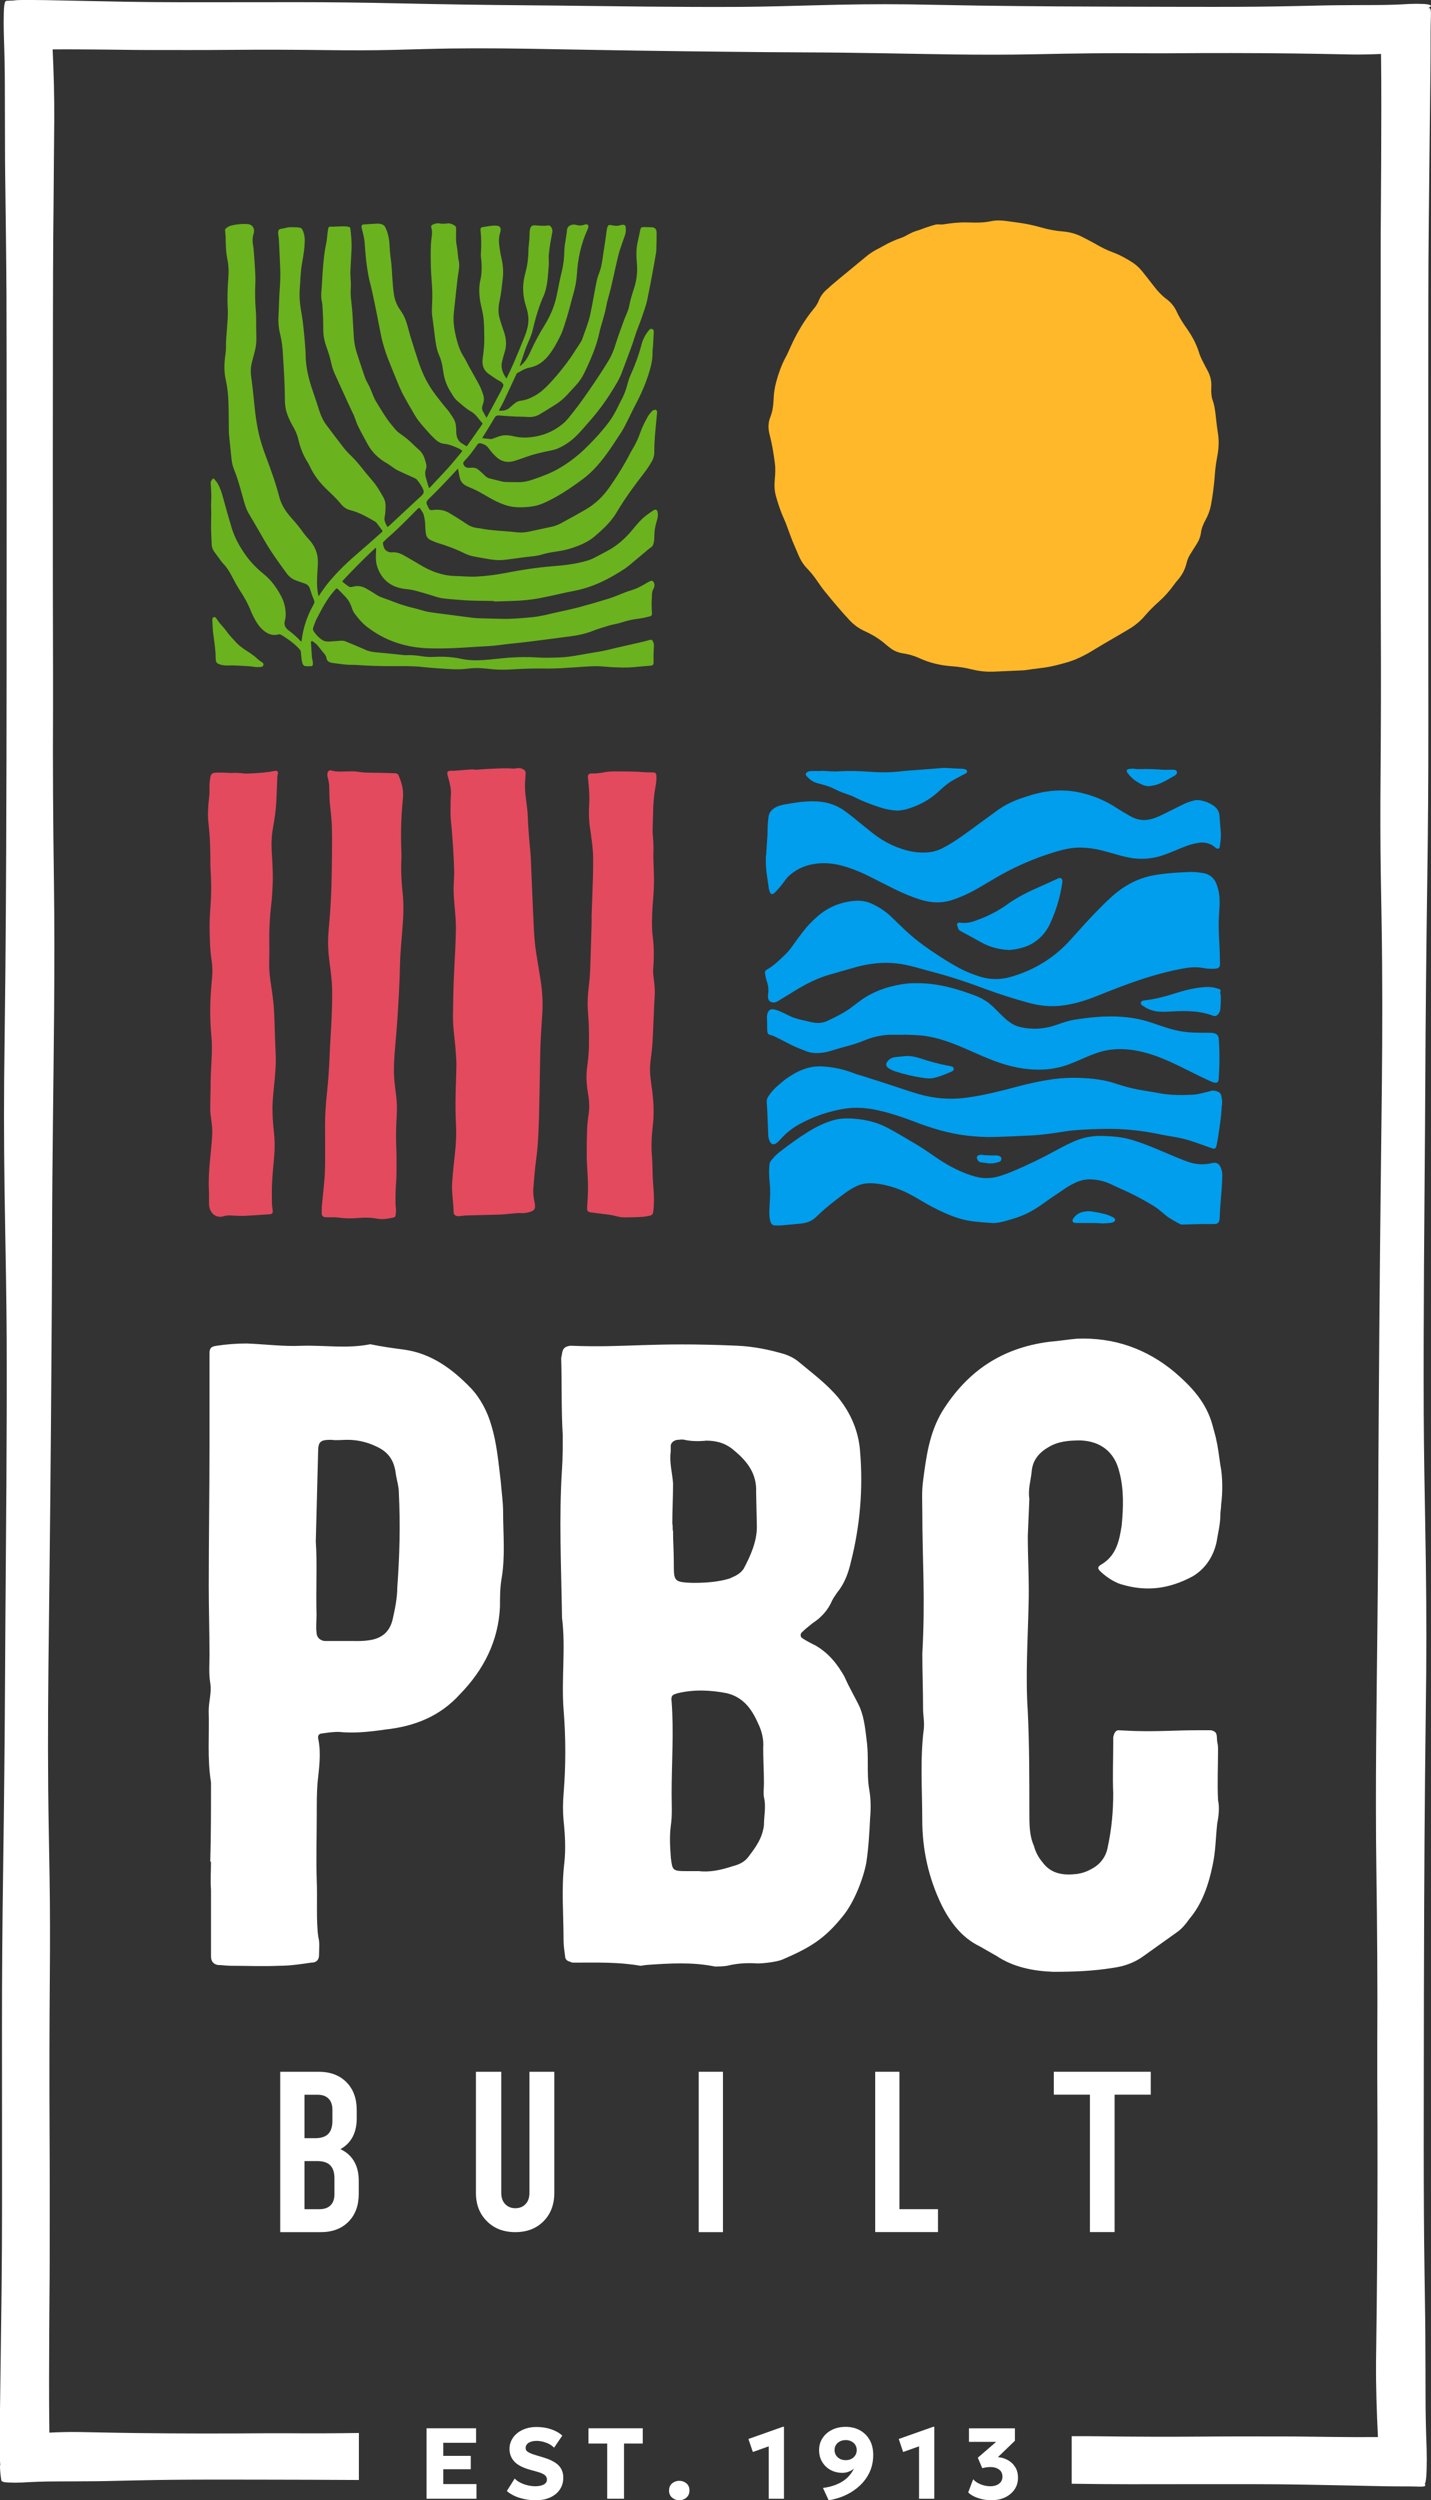 <?xml version="1.0" encoding="UTF-8"?>
<svg id="Layer_1" data-name="Layer 1" xmlns="http://www.w3.org/2000/svg" viewBox="0 0 210.17 366.99">
  <rect x="0" y="0" width="210.17" height="366.99" fill="#333333" stroke="none"/>
  <defs>
    <style>
      .cls-1 {
        fill: #e34a5e;
      }

      .cls-2 {
        fill: #fff;
      }

      .cls-3 {
        fill: #009eed;
      }

      .cls-4 {
        fill: #6bb21f;
      }

      .cls-5 {
        fill: #ffb829;
      }
    </style>
  </defs>
  <g>
    <path class="cls-2" d="M49.12,319.73c0-.85-.21-1.49-.62-1.9-.41-.42-1.05-.62-1.9-.62h-1.88v7.06h2.22c.69,0,1.23-.19,1.61-.57.38-.38.57-.92.57-1.61v-2.35ZM44.72,307.46v6.39h1.58c.85,0,1.49-.21,1.9-.62.41-.41.62-1.05.62-1.9v-1.68c0-.69-.19-1.23-.57-1.61-.38-.38-.92-.57-1.61-.57h-1.92ZM52,317.24c.46.78.69,1.74.69,2.86v1.92c0,1.7-.5,3.07-1.51,4.09-1.01,1.02-2.36,1.53-4.07,1.53h-5.95v-23.54h5.65c1.7,0,3.06.51,4.07,1.53,1.01,1.02,1.51,2.38,1.51,4.08v1.24c0,2.11-.8,3.61-2.39,4.51.87.4,1.54,1,2,1.78"/>
    <path class="cls-2" d="M71.52,326.04c-1.08-1.06-1.62-2.45-1.62-4.16v-17.78h3.72v17.78c0,.7.19,1.25.58,1.65.39.4.88.6,1.49.6s1.11-.2,1.49-.6c.39-.4.58-.95.58-1.65v-17.78h3.65v17.78c0,1.71-.53,3.1-1.58,4.16-1.05,1.06-2.43,1.6-4.14,1.6s-3.1-.53-4.18-1.6"/>
  </g>
  <polygon class="cls-2" points="154.77 304.1 169.01 304.1 169.01 307.46 163.7 307.46 163.7 327.63 160.08 327.63 160.08 307.46 154.77 307.46 154.77 304.1"/>
  <rect class="cls-2" x="102.62" y="304.1" width="3.56" height="23.54"/>
  <polygon class="cls-2" points="128.54 304.1 132.1 304.1 132.1 324.27 137.76 324.27 137.76 327.63 128.54 327.63 128.54 304.1"/>
  <g>
    <path class="cls-4" d="M72.5,88.22c-1.42-.05-3.16,0-4.89-.16-.9-.08-1.8-.12-2.69-.25-.54-.08-1.07-.28-1.6-.44-.84-.24-1.67-.52-2.52-.72-.55-.13-1.13-.16-1.7-.26-.64-.11-1.25-.32-1.81-.68-.91-.58-1.49-1.41-1.85-2.42-.26-.73-.27-1.48-.21-2.23.01-.18.01-.36.01-.54,0-.04-.03-.08-.04-.12-.03.02-.07.04-.09.06-.11.1-.22.2-.33.3-1.52,1.42-2.97,2.91-4.4,4.43-.1.11-.12.18,0,.27.26.2.51.41.78.6.18.13.38.14.59.08.7-.22,1.37-.12,2.01.23.49.28.97.57,1.45.88.3.2.61.36.96.48.64.22,1.28.46,1.92.71,1.02.4,2.07.67,3.13.93.59.15,1.17.36,1.77.46,1.04.17,2.09.28,3.14.42,1.06.14,2.13.29,3.19.42.36.05.74.06,1.1.08,1.02.03,2.05.05,3.07.08,1.57.05,3.13-.09,4.7-.24,1.29-.12,2.51-.48,3.77-.75,1.03-.22,2.06-.44,3.08-.71,1.49-.4,2.98-.83,4.45-1.29.76-.24,1.5-.58,2.25-.86.28-.11.57-.21.86-.3.86-.25,1.65-.66,2.41-1.13.18-.11.37-.2.56-.28.17-.07.33,0,.42.16.13.23.18.47.09.73-.03.1-.07.21-.12.3-.18.29-.21.61-.21.95,0,.39-.05.78-.05,1.17,0,.45.03.9.05,1.35.02.35-.03.48-.37.56-.55.14-1.1.26-1.66.33-.81.1-1.6.27-2.38.53-.59.2-1.22.28-1.82.45-.84.25-1.69.5-2.5.82-1.03.4-2.08.63-3.17.77-2.08.27-4.17.55-6.25.81-1.35.17-2.72.27-4.07.46-1.19.17-2.39.21-3.59.28-1.35.08-2.69.18-4.04.22-1.13.03-2.27.04-3.4-.02-3.16-.18-6.03-1.16-8.56-3.1-.74-.57-1.35-1.28-1.9-2.04-.17-.23-.28-.51-.37-.79-.21-.67-.56-1.24-1.05-1.73-.29-.3-.58-.6-.87-.9-.06-.06-.13-.1-.19-.16-.09-.08-.15-.07-.23.02-1.21,1.29-2.02,2.83-2.82,4.39-.21.4-.34.83-.5,1.26-.07.19-.06.39.06.57.34.51.75.95,1.26,1.28.4.26.85.25,1.3.21.51-.04,1.02-.08,1.53-.11.17,0,.36.02.52.08.63.25,1.26.51,1.89.78.37.16.73.32,1.1.48.57.26,1.17.34,1.78.39,1.16.1,2.31.22,3.47.34.24.02.48.07.72.06.84-.05,1.67.05,2.5.18.55.08,1.1.1,1.66.07,1.32-.07,2.63,0,3.93.28,1.11.24,2.23.26,3.35.18,1.25-.09,2.49-.26,3.73-.35,1.4-.09,2.8-.12,4.21-.02.96.07,1.93.02,2.89,0,1.5-.03,2.97-.32,4.45-.59.95-.17,1.92-.28,2.86-.52,1-.25,2-.47,3-.7.78-.18,1.56-.35,2.33-.53.29-.07.58-.16.87-.24.23-.07.36,0,.47.2.11.22.16.44.15.69-.02.47-.05.93-.06,1.4,0,.32.02.64.01.96,0,.39-.1.5-.48.53-.76.07-1.52.12-2.28.2-1.17.12-2.33.07-3.5.01-.57-.03-1.14-.11-1.71-.13-.54-.02-1.08,0-1.62.03-1.32.08-2.65.19-3.97.26-.85.04-1.7.07-2.54.05-1.53-.03-3.06.03-4.59.12-.95.06-1.9.08-2.85-.01-.54-.06-1.08-.1-1.63-.15-.68-.05-1.36-.04-2.04.05-.96.13-1.92.12-2.88.06-1.26-.08-2.52-.15-3.77-.29-1.46-.17-2.92-.14-4.39-.13-1.78,0-3.56-.04-5.33-.17-.55-.04-1.11,0-1.67-.06-.65-.06-1.3-.16-1.95-.25-.05,0-.1-.03-.14-.04-.37-.08-.63-.23-.7-.66-.07-.42-.39-.72-.65-1.04-.13-.16-.26-.31-.38-.48-.27-.38-.6-.69-.99-.94-.05-.03-.14-.05-.19-.03-.04.02-.08.11-.07.17.05.76.09,1.51.15,2.27.02.2.1.38.12.58.02.15.02.32,0,.47-.01.07-.12.18-.18.18-.31.02-.63.03-.93-.01-.19-.02-.34-.19-.4-.39-.06-.19-.11-.39-.13-.59-.05-.39-.08-.79-.12-1.18,0-.07-.05-.14-.1-.2-.46-.57-1.02-1.02-1.6-1.45-.38-.28-.78-.53-1.19-.78-.1-.06-.25-.1-.35-.07-1,.28-1.78-.12-2.47-.78-.55-.53-.93-1.19-1.27-1.86-.14-.27-.26-.56-.38-.84-.41-1.04-.96-2.01-1.58-2.95-.47-.73-.87-1.5-1.28-2.27-.33-.61-.69-1.19-1.18-1.68-.1-.1-.19-.22-.27-.33-.33-.44-.64-.88-.97-1.31-.27-.36-.44-.75-.45-1.21-.02-.8-.08-1.59-.09-2.39,0-.73.02-1.46.03-2.2,0-.38-.03-.77-.03-1.15,0-.48.05-.97.04-1.45-.01-.58-.06-1.16-.09-1.74-.02-.3.14-.51.34-.7.02-.02.11,0,.14.03.16.19.34.37.47.58.4.64.63,1.35.83,2.07.41,1.51.83,3.01,1.28,4.5.44,1.47,1.18,2.8,2.07,4.05.76,1.08,1.68,1.99,2.7,2.82,1.1.89,1.88,2.02,2.54,3.26.38.72.57,1.48.63,2.29.03.44,0,.88-.12,1.31-.12.45,0,.84.32,1.16.08.07.15.15.24.21.63.47,1.21.98,1.75,1.56.04.04.08.06.13.09,0-.05.02-.09.03-.14.22-1.85.79-3.59,1.71-5.22.15-.26.24-.47.09-.79-.24-.52-.4-1.07-.58-1.61-.13-.41-.39-.65-.8-.78-.44-.14-.88-.3-1.32-.47-.55-.21-.98-.57-1.33-1.05-1.13-1.55-2.26-3.1-3.22-4.77-.76-1.33-1.53-2.65-2.31-3.96-.37-.63-.58-1.32-.77-2.01-.42-1.5-.8-3.01-1.39-4.45-.21-.51-.32-1.05-.38-1.6-.12-1.17-.25-2.34-.36-3.51-.03-.3-.03-.61-.03-.91-.02-1.32-.01-2.63-.06-3.94-.04-1.08-.15-2.15-.39-3.21-.28-1.23-.23-2.47-.05-3.71.05-.38.09-.76.08-1.14-.02-.92.09-1.82.15-2.73.07-.96.17-1.93.11-2.88-.09-1.57-.02-3.14.1-4.7.06-.85.03-1.68-.15-2.51-.22-1.04-.24-2.1-.26-3.16,0-.36-.05-.72-.08-1.08-.02-.16.04-.28.16-.36.2-.13.4-.29.63-.35.82-.22,1.67-.3,2.52-.25.67.04,1.05.59.92,1.25-.01.05-.02.11-.04.16-.2.61-.18,1.22-.06,1.84.04.2.06.4.07.61.07.89.15,1.79.19,2.68.04.74.09,1.48.05,2.21-.07,1.39-.03,2.77.09,4.16.03.32.02.65.03.97.01.89,0,1.77.03,2.66.04.89-.1,1.75-.35,2.6-.11.4-.21.8-.31,1.2-.19.74-.19,1.47-.08,2.22.17,1.16.28,2.33.4,3.49.2,2.11.48,4.2,1.11,6.23.36,1.17.83,2.32,1.24,3.48.27.77.55,1.53.79,2.31.23.71.42,1.43.62,2.15.33,1.16,1,2.11,1.79,2.99.59.65,1.15,1.33,1.66,2.05.24.34.52.67.81.98.88.95,1.37,2.05,1.36,3.35,0,.35-.03.7-.05,1.06-.06,1.11-.15,2.23.02,3.34.03.17.06.35.1.52,0,.03.02.06.03.09.03-.02.06-.04.08-.07.13-.19.24-.39.38-.58.36-.49.7-.99,1.09-1.45,1.36-1.62,2.89-3.06,4.5-4.43,1.09-.93,2.16-1.9,3.24-2.85.11-.09.12-.17.04-.28-.27-.36-.53-.73-.81-1.08-.09-.11-.21-.19-.34-.26-.43-.25-.86-.49-1.3-.72-.71-.38-1.45-.69-2.23-.89-.53-.13-.97-.43-1.32-.85-.6-.74-1.28-1.39-1.97-2.04-1.07-1.01-2-2.14-2.62-3.49-.1-.21-.2-.42-.32-.61-.66-1.02-1.1-2.13-1.37-3.31-.16-.7-.43-1.35-.79-1.96-.44-.76-.82-1.56-1.04-2.42-.15-.6-.17-1.22-.17-1.84-.02-2.34-.18-4.67-.33-6.99-.06-.87-.22-1.73-.42-2.57-.18-.76-.23-1.53-.19-2.31.07-1.22.08-2.44.16-3.66.08-1.12.15-2.23.1-3.35-.05-1.44-.13-2.88-.2-4.32-.02-.3-.08-.59-.11-.89-.01-.13,0-.26.04-.39.05-.18.19-.26.36-.29.25-.04.51-.08.76-.15.51-.14,1.02-.08,1.53-.07.15,0,.3.02.44.04.23.03.37.16.47.37.25.54.33,1.12.31,1.7-.03,1.02-.19,2.02-.38,3.03-.19,1.02-.24,2.05-.3,3.09-.02.3-.04.6-.06.91-.1,1.33.11,2.63.34,3.94.13.76.2,1.54.28,2.31.09.88.16,1.75.22,2.63.04.54.02,1.08.07,1.62.14,1.54.53,3.02,1.04,4.47.35.99.66,1.99.99,2.99.24.72.58,1.4,1.05,2.01.8,1.06,1.59,2.12,2.41,3.17.34.44.72.85,1.12,1.23.71.68,1.32,1.43,1.92,2.2.47.6.99,1.16,1.47,1.76.25.31.47.65.69.99.21.33.39.67.6,1.01.29.47.43.97.41,1.52-.02.52-.02,1.03-.14,1.54-.09.39.05.75.22,1.09.06.13.14.25.21.37.11-.09.23-.17.33-.27,1.26-1.17,2.51-2.34,3.77-3.51.33-.31.68-.6.99-.92.19-.19.28-.43.17-.73-.22-.59-.59-1.08-.98-1.56-.06-.07-.15-.12-.23-.16-.86-.39-1.74-.77-2.59-1.18-.29-.14-.56-.36-.83-.54-.29-.2-.57-.41-.88-.58-1.13-.66-2.03-1.54-2.66-2.69-.49-.9-.99-1.79-1.44-2.71-.24-.48-.37-1.01-.58-1.5-.26-.59-.56-1.16-.82-1.74-.65-1.42-1.29-2.85-1.95-4.28-.23-.5-.42-1.01-.53-1.54-.19-.89-.46-1.75-.77-2.61-.29-.81-.45-1.66-.44-2.52,0-1.11-.04-2.22-.11-3.33-.01-.21-.03-.42-.08-.62-.13-.55-.13-1.11-.08-1.67.1-1.18.14-2.37.24-3.56.1-1.12.2-2.24.45-3.35.13-.57.15-1.17.23-1.75.02-.16.05-.32.07-.47.04-.23.1-.29.33-.3.16,0,.33,0,.49,0,.46-.02.91-.05,1.37-.05.3,0,.6,0,.89.1.1.03.15.08.17.19.13,1.02.23,2.04.18,3.08-.05.96-.09,1.92-.15,2.88-.04.66,0,1.32.05,1.98.02.28.01.56-.01.84-.05.67,0,1.33.08,1.99.06.56.12,1.13.16,1.69.07,1.14.13,2.27.2,3.41.05.78.17,1.55.41,2.3.38,1.2.78,2.4,1.19,3.6.13.39.32.76.52,1.12.28.51.49,1.06.7,1.6.13.33.28.65.46.95.5.82.99,1.64,1.53,2.43.41.6.89,1.16,1.36,1.72.21.24.48.44.74.63.66.46,1.28.95,1.84,1.53.27.27.57.52.85.78.39.35.65.79.81,1.28.08.24.14.49.21.73.08.27.08.54-.02.81-.15.39-.14.78-.03,1.17.13.5.29,1,.44,1.5.03.11.06.15.16.04.91-.98,1.85-1.95,2.75-2.95.68-.76,1.32-1.57,1.98-2.35.05-.06.05-.1-.01-.14-.13-.09-.24-.2-.38-.26-.73-.33-1.45-.66-2.26-.73-.52-.05-.94-.34-1.31-.68-.36-.33-.7-.69-1.02-1.05-.49-.55-.98-1.09-1.42-1.67-.32-.41-.58-.87-.84-1.32-.49-.83-.97-1.67-1.42-2.51-.24-.45-.45-.93-.65-1.4-.48-1.15-.95-2.31-1.41-3.47-.56-1.39-1-2.82-1.27-4.29-.31-1.64-.65-3.27-.98-4.9-.15-.73-.33-1.45-.49-2.17-.04-.18-.11-.36-.15-.54-.08-.39-.16-.77-.22-1.16-.09-.58-.19-1.15-.25-1.73-.09-.89-.17-1.79-.23-2.68-.05-.72-.26-1.39-.42-2.08-.01-.05-.03-.11-.03-.16-.03-.22.1-.38.32-.39.62-.04,1.25-.08,1.88-.11.29-.02.58,0,.86.12.2.08.34.23.44.43.44.9.59,1.85.63,2.84.03.7.11,1.39.2,2.08.11.82.14,1.64.19,2.47.05.82.12,1.65.24,2.46.13.85.46,1.64.96,2.33.63.85.92,1.81,1.18,2.81.14.54.29,1.07.46,1.6.36,1.16.73,2.32,1.12,3.47.56,1.62,1.34,3.13,2.38,4.5.57.74,1.14,1.48,1.75,2.19.32.37.58.8.85,1.22.34.51.42,1.1.44,1.7,0,.3.01.61.07.9.1.52.39.93.86,1.19.17.09.34.2.51.31.07.05.11.05.17-.02.74-1.06,1.49-2.11,2.23-3.17.02-.04.04-.12.01-.14-.54-.59-.95-1.32-1.68-1.73-.71-.39-1.29-.95-1.91-1.46-.55-.44-.87-1.07-1.23-1.67-.57-.95-.85-1.98-.98-3.07-.09-.71-.27-1.41-.56-2.06-.39-.88-.5-1.81-.62-2.74-.12-.98-.24-1.95-.38-2.93-.09-.65-.05-1.29-.02-1.94.05-1.06.03-2.12-.06-3.18-.12-1.38-.16-2.76-.15-4.14,0-.87.03-1.74.16-2.6.06-.4.04-.8-.07-1.19-.07-.22,0-.36.22-.45.32-.14.64-.23.99-.16.37.07.74.05,1.12,0,.41-.06.77.1,1.11.31.15.09.2.26.2.43,0,.37,0,.75-.01,1.12-.03.55.03,1.08.14,1.62.09.5.11,1.01.17,1.51.02.14.03.29.07.42.14.56.09,1.12-.01,1.68-.12.71-.2,1.44-.28,2.16-.14,1.23-.26,2.47-.4,3.71-.17,1.38.05,2.71.39,4.03.24.92.55,1.82,1.08,2.63.27.42.47.89.71,1.32.44.79.89,1.57,1.32,2.36.34.61.63,1.25.82,1.92.13.44.1.86-.05,1.28-.03.09-.06.18-.09.26-.09.29-.07.56.08.83.16.27.31.55.46.82.05.1.09.09.13,0,.04-.07.08-.13.11-.2.65-1.2,1.3-2.41,1.95-3.62.1-.19.18-.4.28-.6.14-.28.07-.43-.16-.65-.16-.15-.38-.24-.57-.35-.23-.14-.47-.29-.69-.44-.16-.11-.31-.25-.48-.35-.95-.56-1.21-1.44-1.06-2.45.15-1.02.25-2.03.23-3.06-.02-1.04-.01-2.07-.16-3.1-.08-.57-.23-1.13-.35-1.7-.22-1.05-.31-2.11-.15-3.18.07-.42.2-.84.23-1.26.07-.81.06-1.63-.05-2.44-.03-.21-.03-.43-.02-.64.08-1.1.07-2.19-.05-3.28,0-.07-.01-.13-.01-.2,0-.2.09-.32.29-.35.67-.1,1.34-.26,2.03-.22.5.03.7.26.63.75-.01.1-.03.2-.06.29-.21.63-.21,1.27-.13,1.91.08.61.18,1.23.32,1.83.23.98.31,1.97.19,2.97-.12,1.09-.23,2.19-.46,3.27-.14.64-.22,1.3-.13,1.95.05.36.15.71.25,1.05.16.53.34,1.05.52,1.57.35,1.01.42,2.02.08,3.04-.14.43-.25.88-.36,1.32-.19.76,0,1.45.39,2.1.06.1.12.2.18.29.02.03.04.06.07.09.02-.03.04-.06.06-.09.34-.73.69-1.45,1.01-2.19.54-1.26,1.07-2.53,1.58-3.81.26-.67.49-1.36.56-2.08.09-.84-.09-1.65-.34-2.44-.5-1.56-.56-3.13-.13-4.7.3-1.11.48-2.23.49-3.39,0-.58.1-1.16.14-1.74.02-.37.02-.74.04-1.11.01-.18.05-.36.11-.53.09-.27.3-.41.58-.4.42.02.83.06,1.25.07.21,0,.42,0,.62-.04.25-.05.44,0,.59.22.17.23.23.5.18.78-.09.51-.21,1.02-.29,1.54-.09.6-.18,1.2-.23,1.8-.04.49.04.99,0,1.48-.1,1.24-.15,2.5-.48,3.71-.06.21-.12.43-.21.63-.74,1.65-1.26,3.38-1.66,5.14-.2.88-.62,1.68-.95,2.51-.15.39-.29.79-.42,1.19-.17.49-.33.99-.5,1.48-.02.05-.02.1-.03.15.05-.02.11-.04.14-.07.15-.14.3-.29.44-.44.51-.56.82-1.24,1.12-1.91.57-1.24,1.23-2.43,1.95-3.6.85-1.38,1.47-2.85,1.79-4.45.23-1.12.43-2.25.71-3.36.23-.95.36-1.91.38-2.89,0-.36.03-.72.08-1.07.1-.74.25-1.47.32-2.2.06-.6.61-.78,1.03-.78.15,0,.31.04.45.08.31.08.62.08.93-.02.1-.03.2-.06.3-.09.29-.07.49.13.42.43-.03.13-.08.25-.14.37-.94,2.08-1.41,4.27-1.54,6.53-.06.98-.25,1.93-.52,2.87-.34,1.18-.61,2.38-.98,3.54-.28.89-.53,1.81-.94,2.65-.5,1.01-1.04,1.99-1.74,2.87-.71.88-1.58,1.53-2.72,1.75-.53.1-1.01.32-1.47.61-.12.08-.26.12-.38.19-.04.02-.08.06-.1.1-.66,1.41-1.31,2.82-1.98,4.23-.17.36-.38.71-.57,1.06-.07.12-.04.14.09.15.56.02,1.07-.08,1.49-.49.22-.21.46-.39.69-.59.25-.21.54-.34.87-.38.76-.09,1.43-.38,2.1-.75.82-.46,1.49-1.09,2.14-1.77.92-.97,1.76-2.01,2.56-3.07.72-.96,1.35-1.99,2.01-3,.12-.18.21-.39.28-.59.4-1.15.87-2.29,1.13-3.48.19-.88.35-1.76.51-2.64.14-.72.26-1.44.41-2.16.08-.36.17-.73.31-1.07.26-.65.43-1.31.53-2,.13-.95.29-1.89.43-2.84.09-.58.16-1.17.24-1.75.02-.14.07-.29.12-.43.08-.22.22-.29.46-.24.15.03.3.07.45.08.32.04.65.06.96-.06.08-.03.16-.04.24-.05.38-.06.53.06.56.45.03.38,0,.75-.13,1.11-.24.69-.5,1.37-.72,2.07-.18.56-.32,1.13-.45,1.7-.3,1.29-.57,2.58-.87,3.86-.24,1-.57,1.98-.75,2.99-.24,1.27-.71,2.48-.98,3.73-.29,1.32-.74,2.58-1.27,3.81-.31.71-.63,1.42-.97,2.11-.32.65-.73,1.23-1.22,1.76-.41.45-.82.89-1.23,1.34-.51.55-1.07,1.03-1.7,1.43-.77.48-1.53.96-2.3,1.42-.56.34-1.17.47-1.83.42-.61-.05-1.22-.03-1.83-.06-.78-.04-1.56-.1-2.34-.16-.31-.02-.52.04-.7.36-.55.97-1.16,1.91-1.74,2.86-.05.08-.05.12.05.13.4.04.81.08,1.21.12.08,0,.16-.04.24-.07.43-.15.84-.33,1.28-.43.59-.13,1.19-.06,1.77.08,1.09.27,2.18.23,3.28.03,1.55-.29,2.93-.96,4.12-2,.24-.21.46-.46.67-.71.49-.6.96-1.2,1.43-1.82.47-.63.93-1.28,1.38-1.93.58-.84,1.16-1.69,1.72-2.54.45-.68.88-1.36,1.3-2.05.5-.81.84-1.68,1.12-2.6.36-1.17.81-2.31,1.22-3.47.23-.65.59-1.26.72-1.95.18-.95.47-1.88.77-2.8.37-1.14.48-2.32.38-3.52-.07-.84-.11-1.68,0-2.52.06-.43.17-.86.26-1.29.08-.38.17-.76.24-1.14.06-.29.16-.39.46-.39.41,0,.82.01,1.22.03.45.02.68.24.71.7.02.27,0,.54,0,.81,0,.36,0,.71-.02,1.07-.01.39,0,.79-.06,1.18-.17,1.07-.37,2.13-.57,3.2-.23,1.25-.47,2.5-.73,3.74-.1.46-.24.92-.39,1.36-.29.84-.56,1.69-.9,2.52-.38.93-.64,1.91-.98,2.85-.47,1.29-.96,2.58-1.44,3.86-.39,1.06-1,2.01-1.6,2.96-.97,1.55-2.07,3-3.28,4.36-.57.65-1.13,1.31-1.73,1.92-.76.77-1.65,1.4-2.63,1.86-.44.21-.94.33-1.42.42-1.13.23-2.25.48-3.33.87-.62.22-1.24.45-1.87.63-1.03.3-1.94.05-2.7-.7-.36-.36-.71-.74-1-1.16-.28-.39-.63-.6-1.08-.72-.3-.09-.47-.02-.65.25-.58.85-1.2,1.67-1.93,2.41-.05.05-.08.15-.08.22,0,.34.31.66.66.69.18.01.36,0,.54-.01.4-.04.76.06,1.06.32.3.25.59.51.86.79.22.23.46.39.78.47.62.15,1.24.32,1.86.46.21.05.44.05.66.06.58.01,1.17.02,1.75.02.71,0,1.4-.15,2.07-.39,1.36-.47,2.71-.96,3.95-1.7,1.27-.76,2.45-1.64,3.53-2.66,1.28-1.22,2.48-2.52,3.56-3.92.55-.71.99-1.49,1.39-2.3.22-.44.43-.88.66-1.31.38-.71.62-1.48.83-2.26.1-.36.21-.72.36-1.06.67-1.48,1.24-2.99,1.65-4.57.21-.8.58-1.52,1.12-2.15.15-.17.27-.22.44-.16.16.05.26.17.25.39-.03.65-.06,1.3-.1,1.94-.03.42-.1.83-.09,1.25.02.76-.13,1.49-.33,2.22-.48,1.75-1.18,3.42-2.02,5.03-.63,1.2-1.2,2.44-1.83,3.64-.33.61-.74,1.19-1.12,1.77-.39.6-.79,1.2-1.2,1.78-1.08,1.51-2.27,2.93-3.77,4.04-1.79,1.32-3.63,2.57-5.68,3.48-.69.31-1.41.49-2.16.56-.78.07-1.56.11-2.34.01-.86-.11-1.66-.42-2.44-.79-.59-.28-1.15-.61-1.71-.93-.73-.42-1.45-.84-2.23-1.13-.19-.07-.38-.18-.57-.27-.47-.24-.78-.63-.9-1.14-.1-.41-.16-.82-.24-1.23,0-.04-.02-.07-.03-.11-.03.02-.06.04-.09.07-1.36,1.48-2.74,2.95-4.19,4.35-.08.08-.17.16-.23.26-.11.19-.15.39-.04.59.11.2.18.42.3.61.1.17.28.22.48.19.92-.14,1.79-.02,2.59.48.8.49,1.61.98,2.38,1.51.51.35,1.05.58,1.67.64.45.04.9.16,1.35.22.63.08,1.26.14,1.89.19.74.07,1.49.09,2.22.19.76.1,1.5.07,2.25-.1,1.04-.22,2.08-.45,3.11-.67.49-.1.97-.27,1.41-.51,1.24-.68,2.49-1.35,3.72-2.07,1.35-.79,2.46-1.86,3.36-3.13,1.16-1.64,2.21-3.34,3.13-5.12.17-.32.36-.63.54-.95.36-.63.66-1.29.9-1.98.29-.85.7-1.64,1.13-2.42.17-.3.4-.57.63-.82.1-.1.28-.15.43-.19.16-.04.31.13.31.33,0,.15-.02.31-.04.46-.09,1.02-.2,2.04-.28,3.06-.06.78-.1,1.56-.09,2.34,0,.59-.18,1.1-.47,1.58-.29.47-.59.94-.93,1.38-1.47,1.9-2.9,3.83-4.13,5.91-.81,1.38-1.96,2.43-3.15,3.46-1.16,1-2.55,1.53-3.99,1.95-.59.17-1.21.26-1.83.36-.68.1-1.35.22-2,.42-.54.16-1.09.24-1.65.29-.89.09-1.77.23-2.65.34-.85.11-1.69.25-2.55.17-.67-.06-1.33-.19-1.99-.3-.38-.06-.75-.14-1.12-.21-.49-.09-.96-.24-1.41-.46-1.3-.65-2.66-1.14-4.04-1.56-.32-.1-.63-.25-.94-.39-.42-.19-.64-.52-.7-.97-.04-.34-.09-.69-.09-1.04,0-.6-.09-1.18-.25-1.76-.03-.1-.07-.2-.13-.29-.12-.2-.25-.39-.38-.58-.07-.1-.15-.12-.25-.04-.04.03-.08.07-.12.11-1.39,1.41-2.77,2.83-4.27,4.13-.26.23-.51.47-.75.72-.05.05-.08.14-.07.2.03.19.07.38.13.56.16.47.52.69.99.76.06,0,.13.02.2,0,.64-.06,1.22.14,1.76.45.79.44,1.57.9,2.34,1.36,1.62.99,3.35,1.63,5.27,1.67,1.02.02,2.04.13,3.05.08,1.42-.08,2.82-.25,4.22-.52,2.31-.46,4.64-.81,6.99-1,1.7-.13,3.41-.33,5.06-.82.35-.11.7-.24,1.02-.41.66-.33,1.31-.69,1.97-1.04,1.4-.75,2.56-1.78,3.57-2.99.63-.76,1.25-1.53,2.03-2.14.36-.28.74-.55,1.13-.8.33-.21.55-.1.62.29.06.31.04.61-.04.92-.12.47-.26.93-.35,1.41-.07.39-.09.79-.1,1.18,0,.41-.03.81-.16,1.2-.06.19-.17.32-.33.43-.19.13-.37.27-.55.42-.25.21-.49.42-.74.63-.66.55-1.32,1.1-1.98,1.65-.16.13-.33.26-.5.38-2.28,1.51-4.68,2.75-7.4,3.28-1.72.33-3.41.76-5.13,1.09-1.37.26-2.76.38-4.15.42-.73.02-1.45.05-2.5.08"/>
    <path class="cls-4" d="M37.71,97.93c-.38-.05-.75-.11-1.13-.14-.77-.05-1.55-.09-2.32-.12-.29-.01-.57,0-.86.01-.45.02-.88-.05-1.29-.22-.24-.1-.38-.27-.41-.53,0-.07-.02-.13-.02-.2,0-1.3-.22-2.59-.38-3.87-.06-.46-.06-.92-.09-1.38-.01-.16-.02-.32-.03-.48-.01-.22.07-.36.23-.41.14-.04.28.02.39.21.28.46.62.86.99,1.26.26.28.47.61.71.91.11.14.23.28.35.42.21.23.42.45.62.68.44.51.95.93,1.51,1.3.67.43,1.35.86,1.92,1.42.18.17.41.29.62.44.12.09.21.21.17.38-.04.17-.16.25-.33.28-.07.01-.14.02-.21.02-.14,0-.29,0-.43,0v.02"/>
    <path class="cls-5" d="M145.62,98.59c-.95.03-1.96-.1-2.96-.35-.95-.24-1.92-.38-2.89-.45-1.66-.12-3.25-.49-4.76-1.19-.75-.34-1.53-.57-2.34-.69-.77-.11-1.46-.4-2.06-.9-.17-.14-.35-.26-.51-.41-.92-.81-1.96-1.44-3.08-1.95-.88-.4-1.65-.96-2.3-1.67-.53-.57-1.05-1.16-1.56-1.75-.68-.79-1.36-1.59-2.01-2.41-.37-.45-.71-.93-1.04-1.42-.47-.68-.97-1.34-1.55-1.94-.57-.58-.99-1.26-1.3-2.01-.29-.69-.6-1.37-.88-2.06-.29-.73-.54-1.46-.82-2.2-.12-.33-.25-.67-.4-.99-.49-1.07-.86-2.18-1.18-3.31-.24-.82-.27-1.65-.19-2.49.08-.81.12-1.63.01-2.45-.18-1.4-.41-2.8-.77-4.17-.23-.86-.23-1.71.1-2.54.34-.85.45-1.73.49-2.63.03-.89.16-1.76.4-2.62.34-1.22.75-2.41,1.36-3.53.28-.51.51-1.05.75-1.59.91-2.01,2.02-3.9,3.43-5.6.28-.34.52-.7.68-1.11.23-.59.58-1.1,1.04-1.53.58-.54,1.18-1.06,1.79-1.56,1.36-1.13,2.74-2.25,4.1-3.38.53-.44,1.1-.83,1.72-1.14.27-.13.53-.27.79-.42.86-.49,1.75-.91,2.69-1.22.36-.12.69-.31,1.02-.49.46-.25.92-.46,1.43-.6.35-.1.69-.25,1.04-.37.51-.17,1.02-.35,1.54-.48.25-.06.52-.02.78-.02.09,0,.18,0,.27,0,1.17-.19,2.34-.33,3.53-.3.38.01.76.01,1.14.02.82.02,1.63-.03,2.43-.2.8-.17,1.6-.13,2.4-.01.89.13,1.78.23,2.66.39.78.14,1.55.32,2.31.54,1.05.3,2.12.5,3.21.59,1.01.08,1.97.35,2.87.82.68.35,1.37.7,2.04,1.09.76.44,1.54.83,2.36,1.13,1.08.4,2.09.95,3.05,1.59.53.36.98.8,1.37,1.3.58.73,1.16,1.46,1.73,2.2.51.66,1.07,1.26,1.74,1.76.68.5,1.2,1.13,1.55,1.91.4.88.93,1.69,1.49,2.48.76,1.08,1.38,2.23,1.77,3.49.23.75.62,1.43.98,2.13.11.21.23.42.34.64.34.67.51,1.37.49,2.13-.02.57-.04,1.15.08,1.72.01.06.02.11.04.17.35.91.46,1.87.56,2.83.08.8.19,1.6.31,2.39.17,1.17.06,2.31-.16,3.46-.16.82-.26,1.66-.32,2.49-.11,1.49-.29,2.97-.57,4.44-.14.74-.4,1.44-.76,2.1-.35.64-.64,1.3-.72,2.04-.01.1-.04.2-.06.3-.1.42-.27.8-.5,1.17-.33.52-.66,1.05-.99,1.58-.25.4-.44.83-.55,1.3-.22.95-.66,1.78-1.31,2.51-.22.25-.42.51-.62.79-.63.88-1.36,1.68-2.17,2.4-.7.63-1.38,1.29-1.99,2.01-.63.75-1.38,1.39-2.22,1.9-.93.57-1.88,1.11-2.82,1.66-.68.4-1.38.79-2.05,1.21-1.36.85-2.75,1.62-4.3,2.08-1.29.38-2.59.71-3.93.86-.78.09-1.55.2-2.32.31-.06,0-.11.02-.17.02-1.49.07-2.99.14-4.48.2-.07,0-.14,0-.29,0"/>
    <path class="cls-1" d="M69.74,113c.74-.05,1.49-.12,2.23-.15,1.1-.04,2.2-.13,3.3-.04.23.02.47-.01.69-.05.33-.05.62,0,.9.17.25.14.36.35.34.63-.03.4-.06.8-.08,1.2-.07,1.06.07,2.11.21,3.16.07.56.15,1.13.17,1.69.07,1.8.22,3.6.39,5.39.08.9.1,1.8.14,2.7.08,1.8.15,3.6.23,5.4.04.88.09,1.76.12,2.63.06,1.39.15,2.78.37,4.15.22,1.38.46,2.76.67,4.15.23,1.56.33,3.12.23,4.69-.08,1.31-.18,2.62-.24,3.93-.06,1.31-.08,2.63-.1,3.94-.05,2.53-.08,5.05-.15,7.58-.04,1.36-.1,2.71-.2,4.07-.08,1.02-.24,2.03-.35,3.05-.11,1.06-.2,2.13-.28,3.19-.05.7.05,1.4.2,2.09.04.17.05.35.05.53,0,.32-.15.55-.45.68-.43.18-.89.28-1.36.29-.24,0-.49-.03-.73-.01-.59.04-1.17.11-1.76.16-.29.02-.58.05-.87.06-1.64.05-3.27.08-4.91.13-.31,0-.62.06-.93.09-.1,0-.2.02-.3.02-.39-.02-.65-.23-.65-.62,0-1.46-.33-2.9-.21-4.37.07-.85.14-1.71.23-2.56.19-1.75.41-3.49.35-5.26-.05-1.26-.1-2.51-.09-3.77,0-1.51.07-3.03.11-4.54.01-.58.04-1.16.01-1.74-.06-.99-.13-1.98-.24-2.96-.13-1.23-.27-2.46-.25-3.69.03-1.59.04-3.18.1-4.78.06-1.68.16-3.36.24-5.04.04-.79.05-1.58.08-2.37.05-1.31-.08-2.6-.19-3.9-.09-1.03-.17-2.06-.12-3.1.03-.7.08-1.4.06-2.1-.02-.97-.07-1.93-.13-2.9-.04-.79-.11-1.58-.17-2.37-.04-.57-.08-1.13-.15-1.7-.12-1.05-.08-2.11-.07-3.17,0-.35.03-.69.05-1.03.03-.67-.11-1.31-.27-1.94-.07-.28-.16-.56-.23-.84-.11-.43.02-.64.46-.63.97.01,1.93-.14,2.9-.19.21-.01.42,0,.64,0,0,.01,0,.02,0,.03"/>
    <path class="cls-1" d="M59.22,116.65c-.05.55-.1,1.11-.14,1.66-.03.34-.05.69-.08,1.03-.12,1.92-.13,3.85-.05,5.77.01.33.02.67,0,1-.08,1.72.02,3.43.2,5.13.13,1.29.12,2.58.04,3.87-.14,2.24-.41,4.48-.45,6.73-.02,1.18-.07,2.36-.13,3.54-.07,1.42-.15,2.85-.25,4.27-.09,1.29-.2,2.57-.31,3.86-.14,1.6-.26,3.2-.15,4.8.06.87.19,1.73.29,2.59.12.99.13,1.98.07,2.97-.09,1.52-.13,3.05-.06,4.57.06,1.29.04,2.58.03,3.87,0,.72-.08,1.44-.11,2.17-.03.98-.08,1.96.03,2.94.03.29,0,.6-.04.9-.03.28-.13.37-.4.41-.4.07-.81.17-1.22.2-.39.02-.78.01-1.16-.06-.91-.17-1.82-.17-2.73-.09-.96.09-1.91.08-2.86-.06-.42-.06-.84-.04-1.26-.05-.22,0-.45.02-.67,0-.39-.04-.56-.22-.56-.61,0-.37,0-.74.03-1.1.11-1.24.26-2.48.36-3.72.07-.8.1-1.6.11-2.4.01-1.81,0-3.63-.01-5.45,0-1.55.08-3.09.25-4.63.21-2,.36-4.01.43-6.03.07-1.82.22-3.64.29-5.47.06-1.46.1-2.92.06-4.37-.04-1.13-.19-2.26-.34-3.39-.2-1.44-.3-2.88-.21-4.33.07-1.07.19-2.13.26-3.19.08-1.21.15-2.42.19-3.63.05-1.78.08-3.56.09-5.34.01-1.33.02-2.65-.03-3.98-.04-1.05-.19-2.1-.29-3.16-.01-.14-.03-.29-.03-.43-.02-.6-.05-1.2-.05-1.8,0-.54-.09-1.06-.24-1.58-.05-.19-.05-.42-.01-.62.06-.28.32-.43.59-.34.53.17,1.08.16,1.62.15.49,0,.98-.04,1.47-.03.29,0,.58.02.86.07.62.11,1.24.12,1.86.13,1.07.01,2.14.03,3.2.07.72.02.74.06,1,.74.3.79.52,1.59.48,2.44"/>
    <path class="cls-1" d="M86.89,134.39c.07-2.06.15-3.92.2-5.78.03-.88.02-1.76.02-2.64.01-1.19-.17-2.35-.32-3.52-.07-.6-.2-1.19-.24-1.79-.05-.76-.08-1.54-.03-2.3.07-1.03.04-2.05-.06-3.07-.04-.39-.08-.77-.11-1.16-.03-.42.13-.61.56-.6.68.03,1.35-.08,2.02-.2.46-.08.93-.1,1.39-.1.95,0,1.89.01,2.84.03.44.01.89.05,1.33.08.39.02.78.03,1.17.04.1,0,.2,0,.3,0,.34.03.41.15.44.5.06.87-.17,1.7-.28,2.55-.08.62-.14,1.24-.17,1.86-.04,1.02-.05,2.05-.09,3.07-.02.55-.01,1.09.05,1.63.06.54.06,1.09.07,1.63,0,.33-.03.67-.03,1,.02.72.05,1.45.07,2.17.05,1.28.04,2.56-.07,3.84-.13,1.61-.24,3.22-.17,4.84.02.51.09,1.02.15,1.53.12,1.13.12,2.27.06,3.4-.01.28-.04.55-.06.83-.04.66.07,1.31.15,1.96.09.72.12,1.44.07,2.17-.04.54-.07,1.09-.09,1.63-.08,1.68-.13,3.36-.23,5.04-.05.87-.16,1.73-.27,2.59-.15,1.06-.11,2.1.05,3.16.26,1.71.44,3.42.37,5.15-.02.58-.09,1.15-.15,1.73-.15,1.39-.19,2.77-.07,4.16.08.96.06,1.94.1,2.9.04.75.1,1.49.15,2.23.07.94.04,1.87-.05,2.8,0,.07-.03.13-.04.2-.04.26-.18.43-.44.48-.37.07-.74.16-1.12.18-.86.05-1.71.08-2.57.08-.42,0-.85-.06-1.25-.17-.74-.2-1.49-.28-2.24-.37-.51-.06-1.02-.12-1.52-.19-.44-.06-.57-.23-.55-.67.03-.58.06-1.16.1-1.73.07-1.17.01-2.34-.05-3.51-.04-.8-.11-1.6-.11-2.4,0-1.3.01-2.6.06-3.91.03-.72.11-1.44.22-2.16.14-.95.11-1.88-.05-2.82-.2-1.17-.33-2.34-.23-3.52.05-.6.15-1.19.21-1.79.06-.64.11-1.29.12-1.93.02-.98,0-1.96-.02-2.94-.02-.75-.09-1.49-.14-2.23-.08-1.14-.02-2.27.12-3.4.13-1.06.21-2.12.24-3.19.06-2.02.13-4.05.19-6.07.01-.5,0-1,0-1.3"/>
    <path class="cls-1" d="M32.62,113.4c.35.02.71.04,1.07.05.09,0,.18.02.27.01.65-.04,1.29-.01,1.93.08.22.03.44,0,.67,0,1.24-.06,2.49-.12,3.72-.37.08-.02.15-.03.23-.02.27.01.38.19.29.46-.04.12-.06.26-.07.39-.05,1.24-.08,2.47-.15,3.7-.06,1.27-.26,2.52-.48,3.77-.21,1.17-.26,2.34-.19,3.53.1,1.6.2,3.2.14,4.81-.04,1.01-.1,2.02-.22,3.03-.22,1.84-.31,3.68-.28,5.53.02.92.02,1.85-.01,2.77-.04,1.21.1,2.4.29,3.59.22,1.4.4,2.8.45,4.21.04,1.27.08,2.54.13,3.8.03.76.06,1.51.09,2.27.04,1.09-.04,2.18-.14,3.27-.13,1.45-.33,2.9-.34,4.36,0,1.15.07,2.29.2,3.43.14,1.18.16,2.35.06,3.53-.11,1.33-.25,2.66-.32,3.99-.05,1.01-.03,2.03-.02,3.04,0,.29.06.57.09.86.01.11.03.22.03.33,0,.25-.14.39-.39.41-.23.02-.47.03-.7.04-1.04.07-2.09.16-3.13.2-.65.02-1.31-.03-1.97-.06-.35-.02-.69,0-1.02.11-.76.25-1.51-.06-1.89-.76-.18-.33-.26-.68-.26-1.06,0-.7.02-1.4-.02-2.1-.07-1.5.04-2.98.18-4.47.11-1.12.23-2.24.3-3.36.06-.9-.03-1.8-.17-2.69-.07-.46-.11-.93-.11-1.4,0-.99.03-1.98.05-2.97.01-.64,0-1.27.03-1.9.04-1.09.13-2.18.15-3.27.02-.81.02-1.63-.06-2.43-.18-1.98-.23-3.96-.11-5.94.05-.89.13-1.78.21-2.66.09-.88.05-1.76-.08-2.63-.23-1.5-.26-3.01-.28-4.53-.02-1.15.05-2.29.13-3.44.14-1.8.11-3.6,0-5.41-.04-.7-.01-1.4-.03-2.1-.02-.86-.03-1.71-.09-2.57-.05-.82-.15-1.64-.22-2.46-.09-1.06,0-2.11.12-3.16.05-.41.08-.82.07-1.23-.02-.6.01-1.2.11-1.8,0-.04.01-.09.02-.13.1-.43.26-.58.7-.63.12-.01.25-.01.37-.01.21,0,.42,0,.63,0,0,0,0-.01,0-.02"/>
    <path class="cls-3" d="M176.46,179.67c-.92.02-1.58.04-2.24.06-.26,0-.67.07-.9-.05-.76-.41-1.55-.82-2.21-1.37-.44-.37-.87-.76-1.35-1.08-.49-.33-1.01-.63-1.52-.92-1.11-.64-2.25-1.2-3.41-1.72-.56-.25-1.12-.5-1.67-.77-.86-.41-1.77-.63-2.71-.7-.93-.07-1.83.13-2.66.55-.49.24-.97.51-1.42.82-1.16.77-2.32,1.56-3.45,2.37-1.26.9-2.61,1.59-4.09,2.02-.8.24-1.6.51-2.43.61-.23.03-.47.05-.7.03-.91-.07-1.83-.13-2.74-.24-1.54-.18-3-.68-4.41-1.33-1.08-.49-2.13-1.04-3.14-1.65-1.23-.73-2.47-1.44-3.84-1.9-1.17-.4-2.36-.68-3.6-.72-.91-.03-1.76.17-2.54.61-.53.29-1.04.62-1.52.98-1.4,1.04-2.78,2.11-4.02,3.34-.64.63-1.42.91-2.29.99-.88.08-1.75.18-2.63.25-.35.03-.69.04-1.04.03-.46,0-.67-.19-.79-.62-.18-.65-.16-1.31-.13-1.96.03-.66.09-1.32.1-1.98.01-.56,0-1.12-.06-1.67-.1-.91-.13-1.82-.04-2.74.02-.24.14-.42.28-.6.39-.5.83-.94,1.33-1.31,1.35-1.03,2.72-2.04,4.17-2.93,1.13-.69,2.31-1.27,3.59-1.64.98-.28,1.98-.3,2.99-.23,1.06.07,2.1.26,3.12.57.9.28,1.74.69,2.56,1.15,1.24.71,2.48,1.42,3.7,2.16.74.45,1.45.93,2.15,1.42,1.44,1.01,2.93,1.93,4.56,2.59.71.29,1.44.55,2.19.71,1.15.24,2.27.13,3.37-.23.58-.19,1.16-.4,1.73-.64,2.19-.93,4.33-1.96,6.42-3.11,1.04-.57,2.09-1.12,3.2-1.53,1.18-.44,2.4-.59,3.65-.55,1.15.04,2.3.11,3.43.37.64.14,1.27.35,1.89.56,1.81.62,3.54,1.42,5.31,2.15.68.28,1.36.57,2.06.79,1.09.35,2.2.37,3.31.11.6-.14.98.04,1.25.6.19.41.26.85.25,1.31-.02.66-.05,1.32-.1,1.98-.06.89-.15,1.78-.21,2.67-.04.5-.05,1-.07,1.51,0,.07-.01.13-.02.2-.1.5-.28.67-.79.68-.7.01-1.41,0-1.85,0"/>
    <path class="cls-3" d="M179.14,132.56c-.04.62-.07,1.25-.11,1.87-.09,1.39-.02,2.77.06,4.15.06.97.07,1.94.09,2.91,0,.46-.17.65-.64.69-.6.06-1.21.02-1.8-.09-1.1-.21-2.18-.09-3.26.12-2.94.56-5.78,1.46-8.57,2.5-1.5.55-2.97,1.17-4.46,1.74-1.44.55-2.93.96-4.46,1.15-1.69.21-3.34.03-4.98-.42-2.13-.59-4.24-1.25-6.31-2.02-2.54-.95-5.11-1.82-7.74-2.5-1.2-.31-2.38-.69-3.59-.96-1.54-.35-3.11-.46-4.7-.3-.99.1-1.97.28-2.93.55-1.33.37-2.66.76-3.99,1.14-1.76.51-3.38,1.34-4.94,2.29-.84.51-1.67,1.03-2.51,1.54-.21.13-.43.23-.69.23-.46,0-.79-.3-.82-.76-.01-.18,0-.36.03-.53.08-.61.02-1.2-.19-1.78-.14-.37-.19-.78-.27-1.17-.05-.26.04-.46.27-.59,1-.55,1.8-1.36,2.62-2.13.43-.41.8-.86,1.14-1.35.53-.76,1.09-1.5,1.66-2.23.6-.78,1.3-1.48,2.04-2.12,1.56-1.36,3.39-2.09,5.44-2.26.91-.08,1.81.08,2.64.48,1,.48,1.93,1.09,2.73,1.86.56.54,1.13,1.09,1.69,1.63,1.25,1.21,2.6,2.28,4.04,3.26,1.38.94,2.77,1.84,4.24,2.63,1.02.55,2.08.97,3.19,1.3,1.49.45,2.97.41,4.46-.02,3.42-.99,6.34-2.79,8.72-5.44,1.08-1.2,2.16-2.41,3.28-3.59.87-.92,1.76-1.81,2.69-2.66,1.68-1.53,3.6-2.64,5.84-3.12.83-.18,1.67-.29,2.52-.37.98-.1,1.96-.14,2.94-.19.74-.04,1.47.03,2.2.15,1.03.18,1.68.79,2.01,1.75.25.72.4,1.47.4,2.23,0,.15,0,.29,0,.44,0,0,0,0,.01,0"/>
    <path class="cls-3" d="M112.52,125.55c.07-1,.14-2.01.2-3.01.02-.39,0-.78.02-1.17.03-.48.06-.96.12-1.43.08-.66.47-1.12,1.04-1.43.42-.23.87-.34,1.33-.43,1.41-.26,2.82-.47,4.26-.46,1.62.01,3.12.39,4.45,1.33.47.33.94.69,1.39,1.05,1.05.84,2.07,1.71,3.14,2.52,1.35,1.03,2.86,1.78,4.5,2.25,1.18.33,2.39.46,3.61.31.65-.08,1.27-.28,1.84-.58.53-.27,1.04-.56,1.54-.88,1.78-1.13,3.44-2.45,5.16-3.67.46-.33.92-.67,1.38-1.01,1.05-.76,2.2-1.32,3.42-1.74,1.19-.42,2.4-.79,3.65-.99,1.97-.32,3.91-.22,5.84.32,1.58.44,3.07,1.08,4.45,1.98.71.47,1.45.89,2.18,1.31.46.26.95.44,1.48.51.72.1,1.4-.02,2.07-.26.42-.15.83-.34,1.23-.53,1.08-.53,2.15-1.09,3.24-1.6.41-.19.86-.32,1.29-.44.35-.1.71-.07,1.06,0,.61.12,1.18.34,1.7.68.47.31.84.71.96,1.28.03.15.04.31.05.47.06.7.1,1.4.17,2.1.07.74-.03,1.47-.13,2.2-.05.38-.32.45-.63.21-.02-.01-.03-.03-.05-.04-.74-.67-1.61-.83-2.56-.67-.79.13-1.54.38-2.27.68-.92.38-1.83.77-2.77,1.1-1.23.44-2.52.6-3.83.53-.82-.05-1.61-.22-2.4-.43-.96-.26-1.91-.55-2.87-.79-1-.25-2.02-.39-3.05-.41-1.18-.02-2.33.22-3.46.55-3.37.98-6.56,2.39-9.57,4.21-.8.49-1.62.95-2.43,1.42-1.01.58-2.08,1.04-3.17,1.43-1.54.56-3.07.56-4.64.11-1.46-.42-2.84-1.02-4.19-1.68-1.02-.5-2.03-1.03-3.05-1.54-1.36-.7-2.75-1.32-4.23-1.75-1.51-.44-3.01-.6-4.56-.32-1.38.24-2.56.82-3.59,1.75-.17.16-.32.34-.46.53-.46.64-.95,1.27-1.52,1.83-.06.06-.13.13-.2.18-.22.17-.43.14-.55-.11-.09-.19-.16-.4-.19-.6-.25-1.84-.5-2.74-.43-4.84"/>
    <path class="cls-3" d="M179.43,162.36c-.05,1.53-.3,3.04-.53,4.55-.06.41-.14.81-.23,1.22-.11.49-.26.56-.73.4-1.43-.5-2.84-1.07-4.32-1.42-.84-.2-1.69-.31-2.53-.47-.96-.18-1.9-.38-2.86-.53-.94-.14-1.88-.24-2.83-.32-1.53-.12-3.06-.1-4.59-.05-1.42.05-2.84.1-4.24.31-.81.12-1.61.26-2.42.36-.81.1-1.62.19-2.43.24-1.91.1-3.82.19-5.72.24-1.33.04-2.66-.05-3.98-.2-2.69-.31-5.26-1.1-7.78-2.07-1.69-.65-3.4-1.22-5.17-1.62-1.3-.3-2.62-.45-3.95-.38-1.12.07-2.21.31-3.29.6-1.47.4-2.87.97-4.22,1.68-1.09.57-2.05,1.31-2.88,2.22-.14.16-.29.31-.44.46-.11.1-.22.2-.34.27-.35.21-.65.12-.85-.23-.18-.32-.25-.67-.27-1.03-.04-.98-.07-1.96-.12-2.95-.03-.6-.05-1.21-.1-1.81-.03-.37.07-.68.28-.97.39-.55.82-1.06,1.34-1.5.4-.34.79-.69,1.22-1,1.18-.84,2.44-1.52,3.9-1.76.75-.12,1.49-.08,2.24,0,1.41.15,2.76.51,4.08,1.03.26.1.53.16.8.24,1.82.58,3.64,1.16,5.45,1.76,1.39.46,2.77.95,4.2,1.26,2.03.45,4.07.49,6.12.19,2.45-.35,4.84-.96,7.22-1.6,1.61-.43,3.23-.78,4.88-1.03,1.74-.26,3.49-.3,5.25-.18,1.47.1,2.91.32,4.3.79,1.07.36,2.15.66,3.26.87,1.01.19,2.03.32,3.04.52,1.67.33,3.36.31,5.04.23.7-.03,1.4-.26,2.1-.41.16-.03.32-.1.48-.14.37-.1.73-.04,1.08.12.22.1.4.27.46.51.07.28.12.57.14.85.02.23-.02.47-.03.7"/>
    <path class="cls-3" d="M132.76,151.89c-.65,0-1.29,0-1.94,0-1.36.02-2.66.32-3.9.84-.88.37-1.79.64-2.7.88-.7.18-1.4.39-2.09.61-1.17.37-2.62.53-3.72.08-.74-.3-1.41-.53-2.13-.89-.54-.26-2.55-1.35-2.92-1.43-.44-.09-.65-.19-.67-.63-.02-.52-.02-.39-.02-.92,0-.43,0-.33-.02-.76-.01-.35-.03-.69.11-1.02.17-.41.43-.57.87-.49.18.03.35.07.52.13.74.27,1.42.67,2.15.98.72.3,1.5.45,2.26.63,1.09.26,1.9.43,2.95-.05,1.04-.48,2.05-.98,3.01-1.61.28-.18.54-.39.81-.59.22-.17.45-.33.67-.5,1.88-1.48,4.06-2.28,6.39-2.67,1.19-.2,2.4-.2,3.61-.12,2.58.19,5.02.93,7.41,1.85.46.18.89.41,1.31.67,1.73,1.08,2.97,3.35,5.01,3.85,1.72.43,3.56.34,5.24-.23.99-.34,1.83-.66,2.87-.83,1.11-.17,2.23-.32,3.35-.4,2.26-.17,4.55-.08,6.75.49,1.75.46,3.41,1.22,5.18,1.56,1.48.29,3,.28,4.5.27.46,0,1.01.04,1.25.44.11.18.12.39.14.6.13,1.9.12,3.81-.02,5.71-.01.16-.03.34-.14.46-.2.22-.57.12-.85,0-2.57-1.12-5.01-2.55-7.62-3.57-2.61-1.02-5.5-1.61-8.23-.98-2.11.49-4,1.68-6.09,2.28-2.43.7-5.04.57-7.5-.02-4.57-1.1-8.43-4-13.17-4.51-.88-.09-1.76-.09-2.64-.13,0,0,0,.01,0,.02"/>
    <path class="cls-3" d="M132.01,118.99c-1.12-.03-2-.23-2.86-.51-1.31-.44-2.61-.92-3.84-1.57-.12-.06-.25-.1-.37-.15-.81-.27-1.61-.55-2.36-.94-.65-.34-1.34-.56-2.04-.73-.5-.12-1-.26-1.42-.57-.24-.17-.46-.39-.66-.61-.18-.2-.14-.42.09-.57.12-.07.27-.14.4-.15.35-.02.71-.02,1.07-.02.11,0,.22.03.33.01.55-.07,1.09.02,1.64.04.4.02.81.03,1.21,0,1.54-.1,3.08-.04,4.62.07,1.54.11,3.08.1,4.61-.08.93-.11,1.87-.15,2.8-.23.98-.08,1.96-.16,2.94-.23.21-.02.42-.04.63-.03.86.04,1.72.08,2.58.13.13,0,.27.04.39.07.14.04.24.14.26.28.02.15-.06.26-.19.33-.18.1-.36.17-.54.27-.46.25-.93.49-1.38.75-.74.43-1.38.98-2,1.57-1.36,1.28-2.97,2.13-4.75,2.65-.43.13-.9.15-1.15.2"/>
    <path class="cls-3" d="M148.22,139.44c-1.36-.06-2.53-.35-3.62-.87-.64-.31-1.26-.68-1.88-1.02-.42-.23-.84-.46-1.26-.68-.15-.08-.3-.15-.44-.24-.18-.11-.29-.28-.34-.48-.03-.12-.07-.23-.1-.35-.05-.22.03-.34.25-.37.05,0,.11,0,.17,0,.72.11,1.43.01,2.11-.23.58-.21,1.16-.42,1.71-.67,1.05-.48,2.07-1.02,3-1.7,1.61-1.18,3.39-2.02,5.2-2.81.78-.34,1.55-.7,2.32-1.05.17-.08.33-.15.51-.04.18.12.2.31.18.51-.11.88-.3,1.74-.52,2.59-.32,1.23-.76,2.4-1.29,3.55-.5,1.09-1.24,1.98-2.23,2.67-.77.54-1.65.84-2.56,1.03-.44.09-.88.13-1.19.17"/>
    <path class="cls-3" d="M177.34,144.87c.57,0,1.1.09,1.61.27.35.12.38.18.27.53-.01.05,0,.11,0,.16,0,.03.03.06.04.09.09.3.03,2.24-.1,2.53-.07.17-.18.34-.3.47-.18.21-.42.28-.7.17-1.93-.73-3.93-.74-5.95-.63-.82.04-1.65.11-2.47-.03-.71-.12-1.34-.41-1.93-.81-.06-.04-.13-.1-.17-.15-.17-.22-.09-.47.17-.57.1-.04.22-.06.33-.07,1.65-.17,3.24-.64,4.82-1.14,1.35-.42,2.72-.73,4.13-.81.1,0,.2,0,.27-.01"/>
    <path class="cls-3" d="M133.12,155c.71-.01,1.38.13,2.04.35,1.43.47,2.88.87,4.37,1.13.09.01.17.04.26.06.16.05.28.15.29.33.01.16-.08.27-.21.36-.03.02-.06.04-.09.05-.84.36-1.68.72-2.57.93-.6.15-1.2.07-1.8-.02-1.33-.21-2.65-.51-3.93-.93-.34-.11-.67-.27-.96-.46-.48-.31-.46-.73-.06-1.14.31-.32.67-.46,1.09-.5.52-.05,1.04-.11,1.56-.16"/>
    <path class="cls-3" d="M168.73,115.4c-.33-.02-.65-.06-.95-.21-.84-.41-1.6-.93-2.15-1.71-.04-.05-.09-.1-.11-.16-.1-.2,0-.39.22-.43.31-.06.62-.09.95-.03.29.05.6.03.9.03,1.02-.03,2.03,0,3.05.09.48.04.96,0,1.44,0,.16,0,.32,0,.47.03.29.07.4.34.23.6-.05.08-.13.16-.21.21-.98.55-1.92,1.19-3.04,1.45-.26.06-.53.09-.79.13"/>
    <path class="cls-3" d="M161.85,179.57c-.38-.02-.73-.05-1.09-.05-.67,0-1.34,0-2.01,0-.28,0-.56,0-.84-.01-.36-.03-.5-.31-.3-.62.3-.46.72-.79,1.25-.95.52-.15,1.06-.19,1.59-.1.63.1,1.25.22,1.87.38.39.1.75.28,1.12.43.07.03.14.07.2.13.19.18.19.43-.04.56-.16.09-.35.15-.54.17-.41.04-.82.05-1.22.08"/>
    <path class="cls-3" d="M145.45,170.79c-.44-.06-.88-.11-1.33-.17-.31-.04-.5-.22-.61-.51-.09-.23-.03-.43.2-.53.13-.05.28-.09.42-.07.69.07,1.38.11,2.07.08.16,0,.33.03.49.07.21.05.37.17.38.41.01.23-.12.4-.32.47-.28.1-.58.15-.87.21-.14.03-.29,0-.43,0v.04Z"/>
    <path class="cls-2" d="M52.09,240.88c.68,0,1.37,0,2.05-.11,1.82-.23,3.08-1.14,3.53-3.08.34-1.48.68-3.19.68-4.68.34-4.68.46-9.01.23-13.91,0-.91-.34-1.94-.46-2.85-.23-1.82-1.03-3.08-2.74-3.88-1.37-.68-2.85-1.03-4.33-1.03-.8,0-1.6.11-2.39,0-1.6,0-1.94.23-1.94,1.82l-.34,13.12c.23,3.19,0,6.96.11,10.72,0,.91-.11,1.82,0,2.62,0,.68.46,1.14,1.14,1.25h4.45ZM32.02,288.43c-.68-.11-1.03-.57-1.03-1.25v-9.81c-.11-1.37,0-2.74,0-4.11h-.11c.11-3.76.11-7.64.11-11.4v-.23c-.57-3.54-.23-6.96-.34-10.49,0-1.37.46-2.74.23-4.1-.23-1.37-.11-2.74-.11-4.11,0-3.42-.11-6.84-.11-10.15,0-6.84.11-13.8.11-20.64v-13.46c0-.8.23-1.03,1.03-1.14,1.48-.23,2.97-.34,4.45-.34,2.74.11,5.36.46,7.98.34,3.42-.11,6.73.46,10.15-.23,1.6.34,3.31.57,5.02.8,3.99.57,7.07,2.85,9.81,5.7,1.37,1.48,2.4,3.42,2.97,5.47.8,2.62,1.03,5.47,1.37,8.21.11,1.48.34,2.96.34,4.45,0,3.19.34,6.5-.23,9.81-.23,1.37-.23,2.74-.23,4.1-.23,5.02-2.39,9.24-5.82,12.77-2.97,3.31-6.73,4.79-11.06,5.25-2.28.34-4.56.57-6.84.34-.8,0-1.6.11-2.4.23-.46,0-.68.34-.57.8.46,2.17.11,4.33-.11,6.5-.11,1.48-.11,2.97-.11,4.56,0,3.19-.11,6.5,0,9.81.11,2.28-.11,5.93.23,8.21.23.8.11,1.71.11,2.62,0,.69-.34,1.14-1.14,1.14-1.6.23-3.08.46-4.68.46-2.4.11-4.79,0-7.18,0-.57,0-1.25-.11-1.82-.11"/>
    <path class="cls-2" d="M107.28,231.64c.8-.34,1.48-.68,1.94-1.37,1.03-1.94,1.94-3.99,1.94-6.16l-.11-5.13c.11-2.62-1.26-4.45-3.19-6.04-1.14-1.03-2.51-1.48-4.11-1.48-1.03.11-2.17.11-3.19-.11-.34-.12-.8,0-1.14,0-.46.11-.8.34-.91.8v.91c-.23,1.6.23,3.08.34,4.68,0,2.05-.11,3.99-.11,5.93.11.23,0,1.03.11,1.03,0,1.82.11,2.85.11,4.68,0,2.74,0,2.85,2.74,2.96,1.94,0,3.76-.11,5.59-.68M102.5,274.63c1.6.23,3.31-.11,5.02-.68.91-.23,1.71-.57,2.28-1.25,1.14-1.48,2.17-2.85,2.4-4.79,0-1.37.34-2.74,0-4.11-.11-.68,0-1.37,0-2.05,0-1.71-.11-3.42-.11-5.13.11-1.37-.23-2.62-.8-3.76-.91-2.05-2.17-3.76-4.56-4.33-2.4-.46-4.79-.57-7.18,0-.8.23-1.03.34-.91,1.25.34,4.45,0,9.01,0,13.46,0,1.6.11,3.19-.11,4.68-.23,1.71-.11,3.19,0,4.79.23,1.82.23,1.94,2.28,1.94h1.71ZM94.97,288.43c-.34,0-.68.11-.91.11-3.31-.57-6.39-.46-9.69-.46-.23,0-.46,0-.57-.11-.46-.11-.8-.34-.8-.8-.11-.8-.23-1.6-.23-2.4,0-3.76-.34-7.53.11-11.29.23-2.05.11-4.22-.11-6.27-.11-1.25-.11-2.51,0-3.88.34-4.1.34-8.32,0-12.43-.34-4.45.34-9.01-.23-13.46v-.23c-.11-7.18-.46-14.37,0-21.55.11-1.6.11-3.31.11-5.02-.23-3.76-.11-7.53-.23-11.29l.11-.57c.11-.91.46-1.14,1.25-1.25,8.21.34,11.75-.57,24.52,0,2.39.11,4.68.57,6.96,1.25.68.23,1.37.57,1.94,1.03,2.05,1.71,4.22,3.31,5.93,5.36,1.83,2.28,2.97,4.9,3.19,7.87.46,5.47,0,10.95-1.37,16.31-.34,1.48-.91,3.08-1.94,4.33-.23.34-.57.8-.8,1.25-.57,1.37-1.6,2.51-2.85,3.31-.57.46-1.14.91-1.6,1.37-.23.23-.23.57,0,.8.68.46,1.37.8,2.05,1.14,1.94,1.14,3.19,2.74,4.22,4.56.68,1.6,1.6,3.08,2.28,4.56.68,1.71.8,3.42,1.03,5.25.11,1.03.11,1.94.11,2.97,0,1.25,0,2.62.23,3.88.23,1.37.23,2.74.11,4.1-.11,2.28-.23,4.45-.57,6.61-.46,2.39-1.82,5.82-3.42,7.76-2.74,3.42-4.9,4.67-8.89,6.39-.8.34-2.74.57-3.65.57-1.6-.11-3.08,0-4.45.34-.68.11-1.25.11-1.82.11-3.31-.68-6.73-.46-10.04-.23"/>
    <path class="cls-2" d="M146.29,287.06l-2.4-1.37c-2.62-1.26-4.33-3.54-5.59-6.05-1.94-3.99-2.85-8.21-2.85-12.54s-.34-8.89.23-13.34c.11-1.03-.11-1.94-.11-2.96,0-2.74-.11-5.36-.11-8.1.46-8.1,0-13.8,0-20.53,0-1.6-.11-3.19.11-4.79.46-3.54.91-7.07,2.85-10.27,3.65-5.82,8.67-9.24,15.62-10.15,1.37-.11,2.74-.34,4.1-.46,5.47-.23,10.26,1.48,14.37,4.9,2.51,2.17,4.68,4.45,5.59,7.87l.46,1.71c.34,1.48.46,2.62.68,4.11.34,1.6.34,4.11.11,5.7,0,.57-.11,1.03-.11,1.37,0,1.6-.34,2.74-.57,4.22-.46,2.05-1.6,3.88-3.54,5.02-3.42,1.82-6.73,2.28-10.49,1.14-1.14-.34-2.4-1.26-3.08-1.94-.46-.46-.23-.68.11-.91,2.4-1.37,2.74-3.76,3.08-5.82.23-2.51.34-5.25-.34-7.76-.68-2.96-2.74-4.56-5.7-4.68-1.71,0-3.31.11-4.79,1.03-1.37.8-2.28,1.94-2.4,3.54-.11,1.25-.57,2.62-.34,3.99l-.23,5.47c0,3.42.23,6.84.11,10.26-.11,5.13-.46,10.26-.11,15.51.23,4.9.23,9.92.23,14.83,0,1.71,0,3.42.68,4.9.23.91.68,1.71,1.26,2.4,1.25,1.71,3.08,1.94,5.02,1.71.8-.11,1.48-.34,2.28-.8,1.25-.68,2.05-1.82,2.28-3.19.57-2.62.8-5.25.8-7.87-.11-2.39,0-4.79,0-7.3v-.91c.11-.46.23-.91.68-1.03l2.39.11c3.54.11,6.16-.11,9.24-.11h2.05c1.03.23.8.8.91,1.71.12.46.12.8.12,1.25,0,2.4-.12,4.79,0,7.3.23,1.03.11,2.28-.12,3.42-.23,2.17-.23,4.11-.68,6.16-.57,2.74-1.48,5.59-3.42,7.87-.57.8-1.14,1.48-1.82,1.94l-4.79,3.42c-1.37,1.03-2.96,1.6-4.68,1.82-2.85.46-5.7.57-8.67.57-2.96-.11-5.93-.68-8.44-2.39"/>
    <path class="cls-2" d="M210.02,1.2c-.05-.04-.15-.01-.25.05.07-.1.17-.19.32-.28.27-.18-.19-.36-1.09-.39-.63-.03-1.36-.03-1.98,0-1.65.1-3.3.16-5.02.16-1.91,0-3.83.02-5.74.03-.46,0-.92.01-1.38.02-3.35.07-6.69.16-10.05.19-4.21.04-8.44.03-12.65.02-5.67-.01-11.34-.03-17.01-.06-3.86-.02-7.72-.07-11.57-.12-3.39-.05-6.78-.13-10.17-.18-4.61-.06-9.2.01-13.78.14-3.58.1-7.18.2-10.78.23-4.64.03-9.29,0-13.92-.04-5.81-.05-11.6-.15-17.41-.19-6.41-.05-12.81-.15-19.19-.29-4.9-.11-9.82-.17-14.75-.17-5.78,0-11.56.02-17.33.01-2.55,0-5.1-.03-7.64-.07C14.67.19,10.73.1,6.78.02,5.67,0,4.54,0,3.42,0c-.01,0-.03,0-.05,0,0,0,0,0,0,0h-.1c-.52,0-.92.02-1.22.07-.3.01-.65.03-1.09.05-.19-.02-.36.3-.4,1.68-.03.98-.03,2.1,0,3.06,0,.23.01.47.02.7,0,.03,0,.06,0,.09.08,2.29.13,4.6.13,6.99,0,2.96.02,7.9.03,10.86,0,.71.01,1.42.02,2.13.07,5.19.16,12.28.19,17.48.04,6.52.03,48.74.02,55.27,0,8.78-.03,17.56-.06,26.34-.02,5.98-.07,11.95-.12,17.92-.05,5.25-.13,10.49-.18,15.74-.06,7.14.01,14.24.14,21.34.1,5.54.2,11.11.23,16.69.03,7.18,0,14.38-.04,21.56-.05,8.99-.15,17.96-.19,26.95-.05,9.93-.15,19.83-.29,29.71-.11,7.59-.17,15.2-.17,22.84,0,8.95.02,17.89.01,26.84,0,3.95-.03,7.9-.07,11.83-.07,6.12-.16,12.23-.24,18.35-.02,1.8-.02,3.62-.02,5.43,0,.85.03,1.48.07,1.96-.03,0-.06.02-.05.09.03.36,0,.77.19,2.03.02.21.19.36,1.09.39.63.03,1.36.03,1.98,0,1.65-.1,3.3-.16,5.02-.16,1.91,0,3.83-.02,5.74-.03.46,0,.92-.01,1.38-.02,3.35-.07,6.7-.16,10.05-.19,4.21-.04,9.09-.03,13.31-.02,4.87,0,9.09.03,13.96.05v-6.9c-3.68.05-6.7.07-10.4.04-1.06,0-2.13,0-3.19,0-6.13.05-12.92.05-19.04-.03-1.1-.02-2.19-.03-3.29-.05-1.76-.03-3.53-.06-5.29-.1-1.46-.02-2.87.02-4.25.09,0-.1,0-.2,0-.3-.07-4.82-.04-9.65-.02-14.47.01-3.56.07-7.12.07-10.68,0-6.36.02-12.74-.02-19.1-.04-7.53-.02-15.03.04-22.54.04-4.89.04-9.76-.04-14.62-.07-4.24-.16-8.49-.2-12.75-.07-7.9,0-15.79.1-23.67.07-6.34.15-12.68.21-19.02.07-7.01.12-14.02.17-21.03.04-5.81.08-11.62.09-17.44.02-11.1.21-22.11.3-33.17.05-6.37.06-12.73-.03-19.07-.12-8.42-.18-16.84-.13-25.3,0-1.64,0-3.29,0-4.94-.05-9.49-.05-54.66.03-64.15.01-1.7.03-3.39.05-5.09.03-2.73.06-9.34.1-12.07.02-3.64-.08-7.05-.24-10.41,2.3-.02,4.6,0,6.91.02,2.3.01,4.6.07,6.9.07,4.11,0,8.23.02,12.33-.02,4.86-.05,9.71-.02,14.56.04,3.16.04,6.3.04,9.44-.04,2.74-.07,5.48-.16,8.23-.2,5.1-.07,10.2,0,15.29.1,4.09.07,8.19.15,12.29.21,4.53.07,9.05.12,13.58.17,3.75.04,7.51.08,11.26.09,7.17.02,14.28.2,21.42.3,4.11.05,8.22.06,12.32-.03,5.44-.12,10.88-.19,16.34-.14,1.06.01,2.13,0,3.19,0,6.13-.05,12.26-.05,18.39.03,1.1.02,2.19.03,3.29.05,1.76.03,3.53.06,5.29.1,1.4.01,2.75-.02,4.07-.08.07,4.75.04,11.47.02,16.22-.01,3.56-.07,9.03-.07,12.59,0,6.36-.02,48.41.02,54.76.04,7.52.02,15.02-.04,22.52-.04,4.89-.04,9.75.04,14.61.07,4.24.16,8.48.19,12.74.07,7.9,0,15.78-.1,23.65-.07,6.33-.15,12.67-.21,19.01-.07,7-.12,14.01-.17,21.02-.04,5.81-.08,11.61-.09,17.43-.02,11.09-.21,22.09-.3,33.15-.05,6.36-.06,12.72.03,19.06.12,8.41.18,16.83.13,25.29,0,1.64,0,3.29,0,4.93.05,9.49.05,18.97-.03,28.45-.01,1.7-.03,3.39-.05,5.09-.03,2.73-.06,5.46-.1,8.18-.03,3.88.1,7.52.28,11.1-2.25.02-4.51,0-6.76-.02-2.3-.02-4.6-.07-6.9-.07-4.11,0-8.23-.02-12.33.02-4.86.04-9.71.02-14.56-.04-1.48-.02-2.95-.03-4.43-.02v6.98c3.08.04,5.51.07,8.61.07,5.78,0,12.21-.02,17.99-.01,2.55,0,5.1.03,7.64.07,3.95.07,7.9.16,11.85.24,1.16.02,2.34.02,3.51.02,1.25,0,2.19.14,2.33-.12.03-.05-.01-.14-.07-.23.18-.32.24-1.14.27-2.15.03-.98.03-2.1,0-3.06-.1-2.55-.16-5.11-.16-7.77,0-2.96-.02-5.92-.03-8.88,0-.71-.01-1.42-.02-2.13-.07-5.18-.16-10.36-.19-15.55-.04-6.52-.03-13.05-.02-19.58,0-8.78.03-17.55.06-26.32.02-5.97.07-11.94.12-17.9.05-5.25.13-10.48.18-15.73.06-7.14-.01-14.23-.14-21.32-.1-5.54-.2-11.11-.23-16.68-.03-7.17,0-14.37.04-21.54.05-8.98.15-17.95.19-26.94.05-9.92.15-19.82.29-29.69.11-7.59.17-15.19.16-22.82,0-8.94-.02-53.56,0-62.5,0-3.94.03-7.89.07-11.82.07-6.12.16-16.1.24-22.21.02-1.8.02-3.62.02-5.43,0-1.93.17-3.14-.1-3.35"/>
  </g>
  <polygon class="cls-2" points="62.65 356.43 62.65 366.77 69.98 366.77 69.98 364.62 65.1 364.62 65.1 362.44 69.14 362.44 69.14 360.48 65.1 360.48 65.1 358.56 69.92 358.56 69.92 356.43 62.65 356.43"/>
  <path class="cls-2" d="M78.59,366.99c-.78,0-1.54-.12-2.28-.35-.74-.23-1.36-.56-1.87-1l1.15-1.83c.22.23.49.43.83.6.33.17.69.3,1.08.39.38.09.75.14,1.11.14.51,0,.92-.09,1.24-.25.32-.17.48-.42.48-.74,0-.27-.11-.49-.34-.67-.23-.18-.65-.36-1.28-.52l-.89-.25c-1.06-.3-1.83-.7-2.29-1.21-.47-.51-.7-1.13-.7-1.85,0-.46.1-.89.3-1.28.2-.39.47-.73.83-1.02.35-.29.77-.51,1.25-.67.48-.16,1-.24,1.57-.24.78,0,1.51.11,2.18.34.67.23,1.21.54,1.62.93l-1.2,1.77c-.19-.2-.42-.37-.69-.52-.28-.15-.58-.26-.9-.35-.32-.08-.65-.13-.98-.13s-.61.04-.85.13c-.24.08-.43.2-.56.36-.14.15-.2.34-.2.55,0,.17.05.32.15.43.1.11.27.22.51.33.24.1.56.22.97.34l.9.27c1.06.31,1.82.7,2.29,1.17.47.47.71,1.08.71,1.82,0,.65-.17,1.23-.5,1.73-.33.5-.81.89-1.42,1.17-.61.28-1.34.42-2.18.42"/>
  <polygon class="cls-2" points="86.43 356.43 86.43 358.67 89.18 358.67 89.18 366.77 91.65 366.77 91.65 358.67 94.4 358.67 94.4 356.43 86.43 356.43"/>
  <path class="cls-2" d="M99.76,366.99c-.4,0-.75-.13-1.05-.38-.3-.26-.45-.6-.45-1.04,0-.29.07-.55.2-.76.13-.21.32-.38.55-.49.23-.12.48-.18.75-.18.41,0,.76.13,1.06.38.3.26.44.61.44,1.05,0,.3-.07.55-.21.76-.14.21-.32.38-.55.49-.23.11-.47.17-.75.17"/>
  <polygon class="cls-2" points="114.98 356.21 109.92 358 110.57 359.91 112.9 359.08 112.9 366.77 115.14 366.77 115.14 356.21 114.98 356.21"/>
  <path class="cls-2" d="M124.21,361.11c.31,0,.59-.06.83-.19.25-.13.44-.3.58-.53.14-.22.21-.48.21-.76s-.07-.54-.21-.76c-.14-.22-.33-.39-.58-.52-.25-.13-.53-.19-.84-.19s-.6.07-.84.19c-.25.13-.44.3-.58.52-.14.22-.21.47-.21.76s.07.53.21.76c.14.22.34.4.58.53.25.13.52.19.83.19M121.7,366.99l-.83-1.8c.61-.08,1.16-.21,1.64-.38.49-.17.92-.38,1.3-.63s.7-.53.96-.84c.26-.31.48-.64.64-.99-.22.19-.47.34-.76.45s-.6.17-.92.17c-.65,0-1.24-.14-1.76-.43-.52-.28-.92-.68-1.22-1.18-.3-.5-.45-1.07-.45-1.72s.16-1.23.49-1.74c.33-.52.79-.93,1.38-1.23.59-.3,1.27-.45,2.04-.45s1.48.17,2.08.5c.61.34,1.09.81,1.44,1.43.35.62.52,1.35.52,2.21s-.17,1.7-.5,2.44c-.33.74-.8,1.4-1.4,1.98-.6.57-1.29,1.05-2.09,1.43-.79.38-1.65.64-2.57.79"/>
  <polygon class="cls-2" points="137.06 356.21 132 358 132.64 359.91 134.98 359.08 134.98 366.77 137.22 366.77 137.22 356.21 137.06 356.21"/>
  <path class="cls-2" d="M145.6,366.99c-.46,0-.91-.05-1.35-.15-.44-.1-.84-.24-1.2-.41-.36-.17-.64-.37-.85-.59l.73-1.93c.27.32.64.56,1.1.75.46.18.93.28,1.41.28.36,0,.67-.06.94-.17.27-.12.48-.28.63-.49.15-.21.22-.46.22-.75,0-.45-.16-.79-.49-1.04-.33-.24-.75-.37-1.27-.37-.19,0-.38.01-.59.04s-.41.07-.62.12l-.65-1.53,2.7-2.33h-4v-1.98h6.75v1.82l-2.5,2.41c.5.03.97.17,1.42.41.45.24.82.57,1.1,1.01.29.44.43.97.43,1.61s-.17,1.21-.5,1.7c-.33.49-.8.88-1.39,1.17-.59.28-1.27.42-2.04.42"/>
</svg>